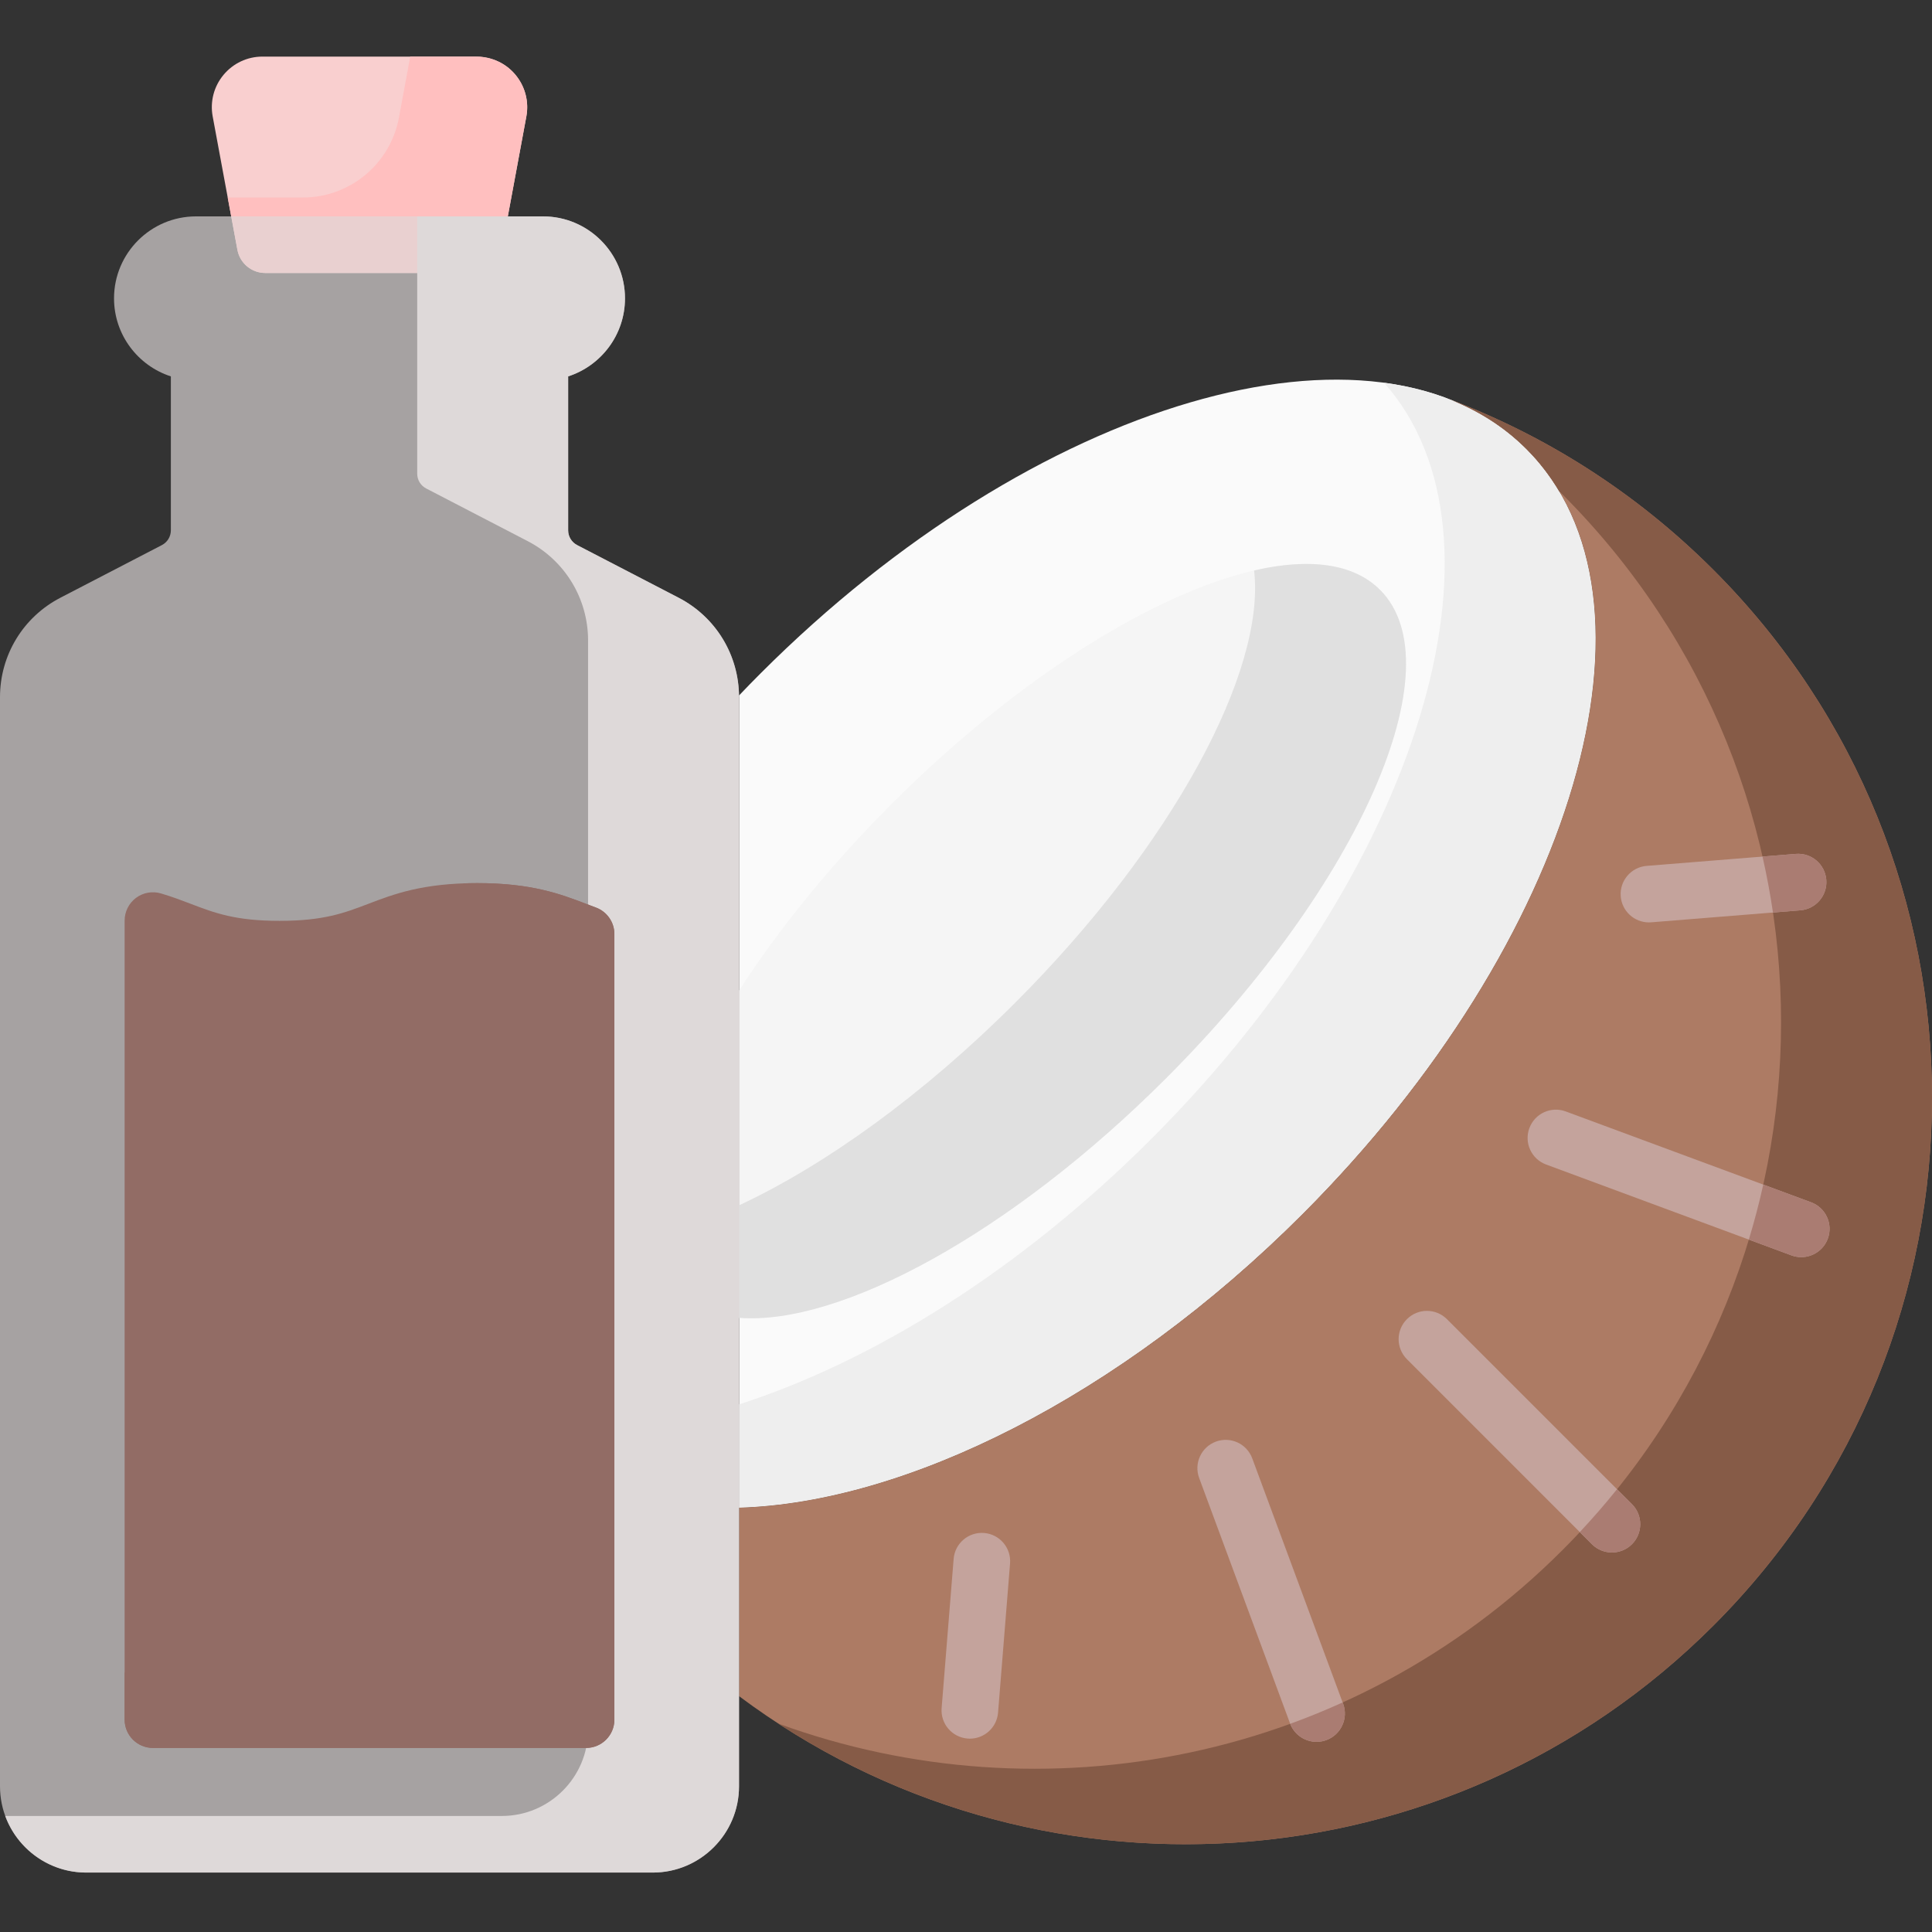 <svg width="173" height="173" viewBox="0 0 173 173" fill="none" xmlns="http://www.w3.org/2000/svg">
<rect x="0" y="0" width="173" height="173" fill="#333333" stroke="none"/>
<g clip-path="url(#clip0)">
<path d="M136.677 40.2C123.291 26.814 92.601 35.801 68.129 60.273C67.466 60.935 66.815 61.604 66.175 62.276C66.177 62.325 66.181 62.374 66.181 62.423V135.007C81.076 134.56 100.231 125.121 116.604 108.748C141.076 84.276 150.063 53.585 136.677 40.2Z" fill="#FAFAFA"/>
<path d="M136.677 40.2C133.369 36.892 129.004 34.953 123.938 34.272C136.176 48.062 127.068 78.011 103.088 101.99C91.35 113.728 78.183 121.901 66.18 125.753V135.007C81.075 134.56 100.231 125.12 116.604 108.748C141.076 84.276 150.063 53.585 136.677 40.2Z" fill="#EEEEEE"/>
<path d="M123.578 52.819C116.794 46.035 97.212 54.616 79.841 71.987C74.333 77.495 69.711 83.224 66.18 88.698V118.003C75.225 118.712 90.525 110.444 104.412 96.558C121.783 79.187 130.364 59.605 123.578 52.819Z" fill="#F5F5F5"/>
<path d="M123.578 52.819C121.188 50.429 117.208 49.948 112.297 51.085C113.349 60.061 105.034 75.662 90.896 89.798C82.618 98.078 73.838 104.358 66.18 107.931V118.003C75.225 118.712 90.525 110.444 104.412 96.556C121.783 79.186 130.364 59.605 123.578 52.819Z" fill="#E0E0E0"/>
<path d="M153.421 51.026C146.408 44.014 138.226 38.888 129.502 35.644C132.234 36.668 134.653 38.176 136.677 40.2C150.063 53.585 141.076 84.276 116.604 108.748C100.231 125.12 81.075 134.56 66.18 135.007V151.883C92.361 171.462 129.627 169.358 153.421 145.565C179.527 119.459 179.527 77.133 153.421 51.026Z" fill="#AD7B64"/>
<path d="M153.421 51.026C146.408 44.014 138.226 38.888 129.502 35.644C132.234 36.668 134.653 38.176 136.677 40.2C137.814 41.337 138.787 42.603 139.607 43.977C139.706 44.075 139.806 44.17 139.905 44.268C166.011 70.375 166.011 112.701 139.905 138.807C120.923 157.79 93.365 162.966 69.703 154.341C95.619 171.233 130.675 168.31 153.421 145.565C179.527 119.459 179.527 77.133 153.421 51.026Z" fill="#865B47"/>
<path d="M144.34 139.017C143.692 139.017 143.043 138.77 142.548 138.275L125.982 121.708C124.992 120.718 124.992 119.114 125.982 118.124C126.972 117.134 128.575 117.134 129.565 118.124L146.133 134.692C147.122 135.68 147.122 137.285 146.133 138.275C145.638 138.77 144.988 139.017 144.34 139.017ZM163.67 110.915C164.156 109.603 163.486 108.145 162.173 107.659L140.202 99.522C138.89 99.036 137.432 99.705 136.946 101.019C136.46 102.331 137.13 103.789 138.443 104.275L160.414 112.412C160.703 112.519 161.001 112.57 161.293 112.57C162.322 112.57 163.291 111.938 163.67 110.915ZM118.771 155.814C120.085 155.328 120.754 153.871 120.268 152.558L112.131 130.587C111.645 129.275 110.185 128.604 108.875 129.09C107.562 129.576 106.892 131.034 107.378 132.347L115.515 154.318C115.893 155.34 116.861 155.972 117.891 155.972C118.184 155.972 118.481 155.921 118.771 155.814ZM89.371 153.355L90.445 139.999C90.557 138.604 89.517 137.382 88.122 137.269C86.727 137.158 85.505 138.197 85.393 139.592L84.318 152.95C84.206 154.345 85.246 155.566 86.641 155.678C86.711 155.683 86.78 155.687 86.847 155.687C88.155 155.687 89.264 154.681 89.371 153.355ZM147.856 82.588L161.212 81.513C162.607 81.401 163.647 80.179 163.535 78.784C163.423 77.39 162.207 76.349 160.806 76.461L147.45 77.535C146.055 77.647 145.015 78.87 145.127 80.265C145.234 81.59 146.342 82.596 147.65 82.596C147.719 82.596 147.788 82.593 147.856 82.588Z" fill="#C4A39C"/>
<path d="M141.463 137.19C142.63 135.944 143.741 134.664 144.794 133.353L146.133 134.692C147.123 135.68 147.123 137.285 146.133 138.275C145.638 138.77 144.988 139.017 144.34 139.017C143.692 139.017 143.043 138.77 142.548 138.275L141.463 137.19ZM117.891 155.972C118.184 155.972 118.481 155.921 118.771 155.814C120.085 155.328 120.754 153.87 120.268 152.558L120.226 152.444C118.682 153.144 117.116 153.782 115.534 154.358C115.923 155.356 116.876 155.972 117.891 155.972ZM158.76 81.711L161.212 81.513C162.607 81.401 163.647 80.179 163.535 78.784C163.423 77.39 162.207 76.349 160.806 76.461L157.823 76.701C158.199 78.362 158.513 80.032 158.76 81.711ZM161.293 112.57C162.324 112.57 163.291 111.938 163.67 110.915C164.156 109.603 163.486 108.145 162.173 107.659L157.891 106.074C157.525 107.728 157.093 109.371 156.599 110.998L160.414 112.412C160.703 112.519 161.001 112.57 161.293 112.57Z" fill="#AA7C72"/>
<path d="M46.159 6.701C45.296 5.664 44.026 5.068 42.676 5.068H23.499C22.149 5.068 20.879 5.664 20.016 6.702C19.152 7.74 18.798 9.097 19.045 10.426L21.259 22.372C21.481 23.573 22.529 24.444 23.75 24.444H42.425C43.647 24.444 44.694 23.573 44.917 22.372L47.132 10.426C47.377 9.097 47.022 7.74 46.159 6.701Z" fill="#F9CFCF"/>
<path d="M45.705 6.229C44.85 5.455 43.713 5.068 42.561 5.068H36.735L35.724 10.526C34.955 14.676 31.334 17.686 27.113 17.686H20.39L21.259 22.372C21.481 23.572 22.529 24.444 23.75 24.444H42.425C43.646 24.444 44.694 23.572 44.917 22.372L47.132 10.426C47.417 8.884 46.894 7.304 45.705 6.229Z" fill="#FFBFBF"/>
<path d="M60.766 53.523L51.681 48.811C51.184 48.552 50.875 48.044 50.875 47.484V33.703C53.825 32.75 55.965 29.979 55.965 26.716C55.965 22.668 52.673 19.376 48.625 19.376H17.55C13.502 19.376 10.211 22.668 10.211 26.716C10.211 29.979 12.35 32.75 15.3 33.703V47.484C15.3 48.044 14.991 48.552 14.494 48.811L5.409 53.523C2.072 55.254 0 58.665 0 62.423V159.956C0 164.215 3.465 167.678 7.723 167.678H58.452C62.71 167.678 66.175 164.214 66.175 159.956V62.423C66.175 58.665 64.103 55.254 60.766 53.523Z" fill="#DED9D9" fill-opacity="0.67"/>
<path d="M60.766 53.523L51.681 48.811C51.184 48.552 50.875 48.044 50.875 47.484V33.703C53.825 32.75 55.964 29.979 55.964 26.716C55.964 22.668 52.672 19.376 48.624 19.376H37.359V42.416C37.359 42.977 37.668 43.485 38.166 43.742L47.25 48.454C50.587 50.186 52.659 53.597 52.659 57.354V154.887C52.659 159.147 49.196 162.61 44.937 162.61H0.47C1.555 165.565 4.396 167.678 7.723 167.678H58.452C62.71 167.678 66.175 164.214 66.175 159.956V62.423C66.175 58.665 64.103 55.254 60.766 53.523Z" fill="#DED9D9"/>
<path d="M53.356 81.264C53.062 81.156 52.773 81.045 52.484 80.935C50.205 80.064 47.621 79.078 42.73 79.078C37.837 79.078 35.255 80.064 32.976 80.935C30.837 81.752 28.989 82.457 25.032 82.457C21.075 82.457 19.226 81.752 17.085 80.935C16.258 80.619 15.403 80.293 14.411 80.001C13.644 79.775 12.816 79.923 12.176 80.402C11.537 80.88 11.16 81.632 11.16 82.431V153.983C11.16 155.384 12.295 156.517 13.694 156.517H52.48C53.88 156.517 55.014 155.384 55.014 153.983V83.642C55.014 82.58 54.353 81.631 53.356 81.264Z" fill="#926C65"/>
<path d="M53.357 81.264C53.063 81.156 52.774 81.045 52.485 80.935C50.205 80.064 47.622 79.078 42.731 79.078C42.3 79.078 41.895 79.089 41.501 79.103V132.697C41.501 142.121 33.861 149.761 24.437 149.761H11.162V153.984C11.162 155.384 12.295 156.519 13.696 156.519H52.482C53.881 156.519 55.015 155.384 55.015 153.984V83.642C55.015 82.58 54.353 81.631 53.357 81.264Z" fill="#926C65"/>
</g>
<defs>
<clipPath id="clip0">
<rect width="173" height="173" fill="white"/>
</clipPath>
</defs>
</svg>

